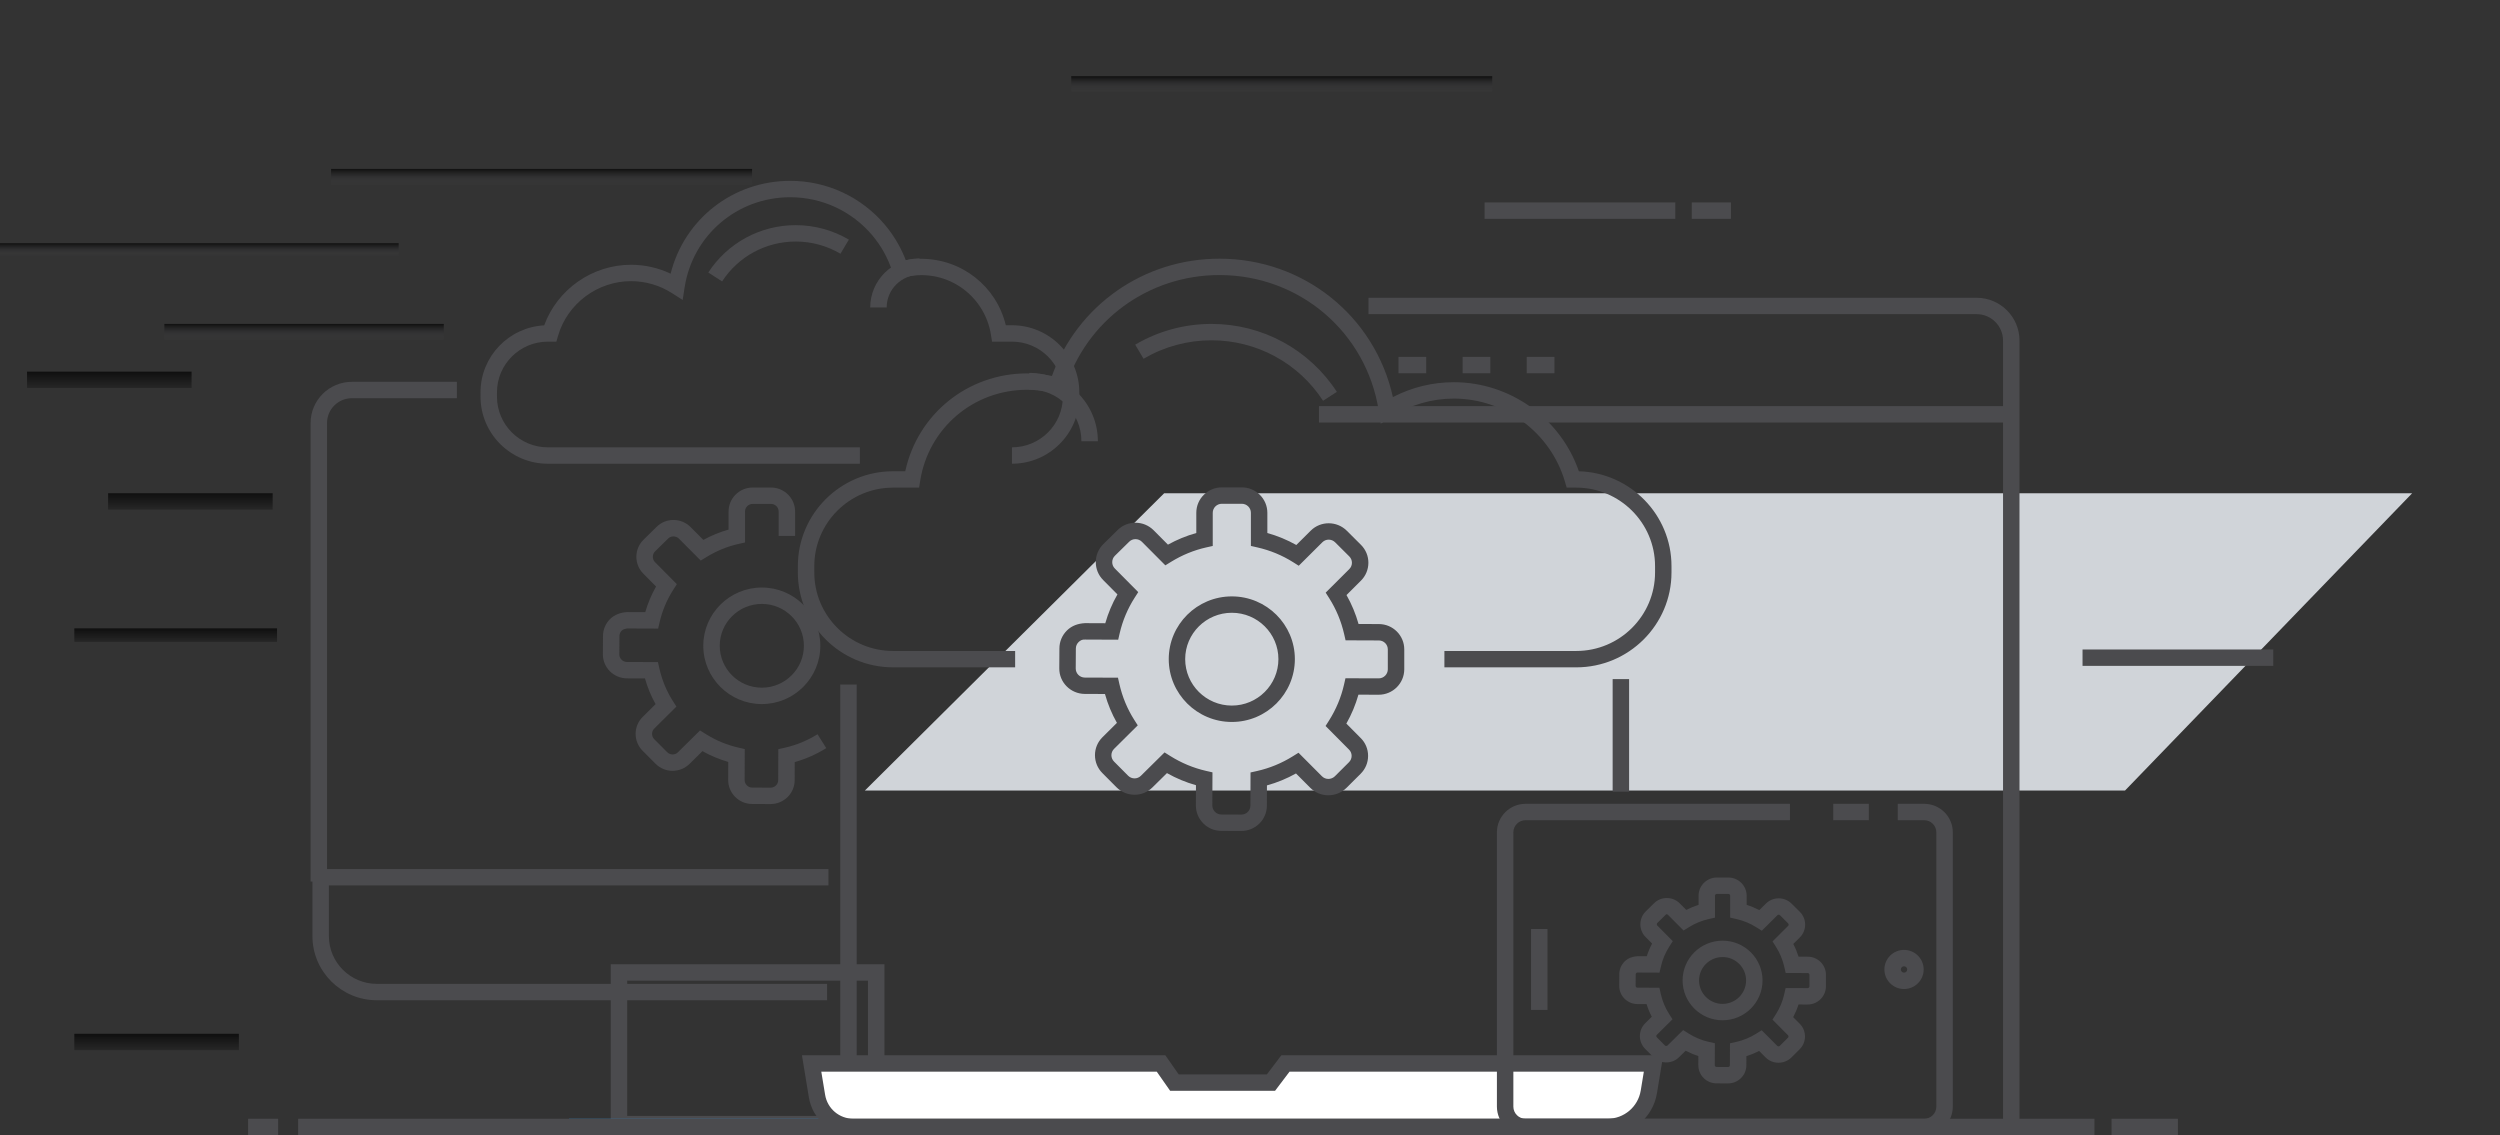 <svg xmlns="http://www.w3.org/2000/svg" width="370" height="168" viewBox="0 0 370 168" fill="none"><rect x="0" y="0" width="370" height="168" fill="#333333" stroke="none"/><g clip-path="url(#clip0)"><path d="M314.503 117H128L172.298 73H357L314.503 117Z" fill="#D0D4D9"></path><path d="M48.403 130.463H45.969V62.6C45.969 59.242 48.711 56.51 52.083 56.51H67.617V58.934H52.083C50.054 58.934 48.402 60.579 48.402 62.6V130.463H48.403Z" fill="#4B4B4E"></path><path d="M130.897 167.581H90.391V142.712H130.897V167.581ZM92.825 165.156H128.463V145.136H92.825V165.156Z" fill="#4B4B4E"></path><path d="M122.409 148.036H55.769C50.516 148.036 46.242 143.78 46.242 138.55V128.617H122.609V131.042H48.677V138.55C48.677 142.445 51.859 145.612 55.77 145.612H122.41V148.036H122.409Z" fill="#4B4B4E"></path><path d="M137.58 165.576H84.207V168H137.58V165.576Z" fill="#2A83C6"></path><path d="M114.044 119L111.324 118.989C110.377 118.989 109.484 118.618 108.812 117.947C108.137 117.271 107.769 116.377 107.772 115.427L107.783 112.764C106.459 112.384 105.18 111.85 103.962 111.17L102.057 113.052C101.387 113.717 100.473 114.076 99.542 114.085C98.586 114.082 97.689 113.708 97.014 113.029L95.108 111.116C94.438 110.442 94.07 109.55 94.072 108.604C94.075 107.656 94.447 106.768 95.121 106.104L97.027 104.21C96.358 103.013 95.83 101.74 95.453 100.406L92.776 100.398C90.803 100.381 89.215 98.781 89.227 96.83L89.244 94.128C89.244 93.179 89.618 92.283 90.298 91.613C90.974 90.945 91.894 90.636 92.822 90.59L95.498 90.601C95.881 89.277 96.417 88.005 97.097 86.805L95.211 84.901C94.543 84.231 94.177 83.338 94.183 82.387C94.189 81.439 94.562 80.551 95.236 79.886L97.169 77.985C97.829 77.324 98.72 76.954 99.669 76.954H99.67C100.627 76.954 101.529 77.328 102.206 78.005L104.097 79.906C105.294 79.251 106.542 78.738 107.828 78.375V75.703C107.828 73.746 109.428 72.155 111.394 72.155H114.106C116.074 72.155 117.675 73.746 117.675 75.703V79.317H115.241V75.703C115.241 75.083 114.732 74.579 114.105 74.579H111.393C110.769 74.579 110.261 75.082 110.261 75.703V80.288L109.31 80.499C107.646 80.871 106.04 81.53 104.534 82.456L103.711 82.963L100.478 79.715C100.054 79.29 99.308 79.279 98.887 79.702L96.947 81.608C96.737 81.817 96.618 82.099 96.617 82.4C96.615 82.703 96.73 82.983 96.939 83.194L100.174 86.458L99.651 87.273C98.7 88.755 98.019 90.376 97.623 92.086L97.405 93.03L92.806 93.013C92.55 93.058 92.222 93.125 92.011 93.333C91.795 93.544 91.677 93.831 91.677 94.135L91.66 96.845C91.656 97.462 92.163 97.968 92.789 97.973L97.374 97.988L97.587 98.93C97.978 100.662 98.651 102.284 99.585 103.753L100.108 104.574L96.835 107.822C96.622 108.032 96.506 108.31 96.505 108.609C96.504 108.909 96.622 109.193 96.835 109.408L98.742 111.322C98.958 111.54 99.242 111.658 99.544 111.66H99.547C99.845 111.66 100.126 111.543 100.337 111.333L103.604 108.106L104.424 108.622C105.937 109.575 107.568 110.255 109.273 110.643L110.223 110.86L110.206 115.435C110.204 115.737 110.321 116.021 110.535 116.236C110.747 116.447 111.028 116.564 111.326 116.564L114.047 116.575C114.668 116.575 115.175 116.076 115.175 115.464L115.19 110.877L116.137 110.666C117.854 110.281 119.486 109.608 120.992 108.668L122.285 110.722C120.824 111.635 119.258 112.327 117.618 112.789L117.61 115.466C117.611 117.413 116.01 119 114.044 119ZM112.753 104.202C107.974 104.202 104.086 100.33 104.086 95.57C104.086 90.82 107.974 86.954 112.753 86.954C117.526 86.954 121.41 90.819 121.41 95.57C121.411 100.33 117.526 104.202 112.753 104.202ZM112.753 89.379C109.316 89.379 106.521 92.157 106.521 95.57C106.521 98.994 109.317 101.777 112.753 101.777C116.184 101.777 118.977 98.993 118.977 95.57C118.977 92.157 116.184 89.379 112.753 89.379Z" fill="#4B4B4E"></path><path d="M106.87 41.65L104.828 40.331C107.688 35.943 112.524 33.323 117.766 33.323C120.538 33.323 123.257 34.063 125.631 35.465L124.388 37.552C122.392 36.371 120.1 35.747 117.766 35.747C113.353 35.747 109.28 37.954 106.87 41.65Z" fill="#4B4B4E"></path><path d="M149.772 68.631V66.207C153.925 66.207 157.303 62.842 157.303 58.705V58.065C157.303 53.928 153.924 50.562 149.772 50.562H146.824L146.66 49.539C145.709 43.553 139.825 39.421 133.573 41.096L132.441 41.398L132.093 40.284C131.767 39.236 131.329 38.223 130.793 37.27C130.305 36.398 129.729 35.571 129.082 34.806C126.059 31.236 121.641 29.19 116.96 29.19C109.096 29.19 102.519 34.81 101.32 42.553L101.035 44.396L99.459 43.388C97.642 42.225 95.544 41.611 93.394 41.611C88.422 41.611 83.983 44.933 82.596 49.688L82.341 50.563H81.084C76.93 50.563 73.551 53.929 73.551 58.066V58.706C73.551 62.842 76.93 66.207 81.084 66.207H127.261V68.632H81.084C75.588 68.632 71.117 64.179 71.117 58.706V58.066C71.117 52.773 75.296 48.435 80.54 48.152C82.489 42.83 87.65 39.186 93.393 39.186C95.429 39.186 97.426 39.639 99.253 40.504C101.269 32.448 108.464 26.765 116.959 26.765C122.36 26.765 127.455 29.126 130.942 33.243C131.688 34.126 132.352 35.083 132.916 36.084C133.354 36.859 133.733 37.67 134.051 38.505C134.806 38.368 135.558 38.3 136.3 38.3C142.345 38.3 147.471 42.378 148.86 48.137H149.772C155.268 48.137 159.738 52.591 159.738 58.065V58.705C159.738 64.179 155.267 68.631 149.772 68.631Z" fill="#4B4B4E"></path><path d="M131.228 45.509H128.793C128.793 41.507 132.064 38.249 136.085 38.249V40.673C133.407 40.673 131.228 42.843 131.228 45.509Z" fill="#4B4B4E"></path><path d="M298.885 167.045H296.45V50.395C296.45 48.244 294.693 46.494 292.534 46.494H202.539V44.07H292.534C296.034 44.07 298.884 46.908 298.884 50.395V167.045H298.885Z" fill="#4B4B4E"></path><path d="M297.667 60.108H195.211V62.532H297.667V60.108Z" fill="#4B4B4E"></path><path d="M211.075 52.818H206.977V55.242H211.075V52.818Z" fill="#4B4B4E"></path><path d="M220.569 52.818H216.469V55.242H220.569V52.818Z" fill="#4B4B4E"></path><path d="M230.057 52.818H225.957V55.242H230.057V52.818Z" fill="#4B4B4E"></path><path d="M247.948 29.962H219.719V32.386H247.948V29.962Z" fill="#4B4B4E"></path><path d="M336.446 96.124H308.215V98.549H336.446V96.124Z" fill="#4B4B4E"></path><path d="M220.85 11.277H158.543V13.701H220.85V11.277Z" fill="url(#paint0_linear)"></path><path d="M111.307 25H49V27.424H111.307V25Z" fill="url(#paint1_linear)"></path><path d="M65.68 47.939H24.328V50.364H65.68V47.939Z" fill="url(#paint2_linear)"></path><path d="M59 36H0V38H59V36Z" fill="url(#paint3_linear)"></path><path d="M41 93H11V95H41V93Z" fill="url(#paint4_linear)"></path><path d="M40.352 73H16V75.424H40.352V73Z" fill="url(#paint5_linear)"></path><path d="M28.352 55H4V57.424H28.352V55Z" fill="url(#paint6_linear)"></path><path d="M35.352 153H11V155.424H35.352V153Z" fill="url(#paint7_linear)"></path><path d="M256.177 29.962H250.383V32.386H256.177V29.962Z" fill="#4B4B4E"></path><path d="M237.046 163.457H128.412C126.174 163.457 124.355 161.645 124.355 159.416V101.315H126.79V159.416C126.79 160.307 127.517 161.032 128.412 161.032H237.046V163.457Z" fill="#4B4B4E"></path><path d="M241.106 100.507H238.672V117.166H241.106V100.507Z" fill="#4B4B4E"></path><path d="M237.889 166.788H126.309C123.629 166.788 121.346 164.857 120.913 162.222L120.117 157.396H171.831L173.811 160.224H188.1L190.24 157.396H244.718L244.027 161.594C243.535 164.589 240.936 166.788 237.889 166.788Z" fill="white"></path><path d="M237.891 168H126.312C123.02 168 120.247 165.653 119.714 162.418L118.688 156.184H172.471L174.449 159.012H187.497L189.634 156.184H246.154L245.231 161.79C244.639 165.388 241.552 168 237.891 168ZM121.552 158.608L122.117 162.027C122.454 164.083 124.218 165.576 126.312 165.576H237.891C240.354 165.576 242.431 163.819 242.83 161.398L243.289 158.607H190.849L188.711 161.436H173.18L171.201 158.607H121.552V158.608Z" fill="#4B4B4E"></path><path d="M233.285 98.768H213.772V96.344H233.285C239.716 96.344 244.948 91.134 244.948 84.729V83.784C244.948 77.379 239.716 72.169 233.285 72.169H231.867L231.613 71.294C229.499 64.05 222.737 58.99 215.166 58.99C211.892 58.99 208.697 59.926 205.927 61.698L204.352 62.707L204.067 60.864C202.26 49.184 192.339 40.707 180.478 40.707C169.946 40.707 160.773 47.432 157.651 57.441L157.303 58.555L156.173 58.252C154.775 57.876 153.373 57.687 152.007 57.687C144.082 57.687 137.429 63.348 136.19 71.146L136.028 72.169H132.178C125.748 72.169 120.516 77.379 120.516 83.784V84.729C120.516 91.133 125.748 96.344 132.178 96.344H150.24V98.768H132.178C124.405 98.768 118.082 92.471 118.082 84.73V83.784C118.082 76.043 124.405 69.746 132.178 69.746H133.977C135.804 61.292 143.226 55.263 152.007 55.263C153.22 55.263 154.452 55.392 155.686 55.645C159.432 45.215 169.255 38.285 180.478 38.285C192.957 38.285 203.488 46.801 206.149 58.772C208.931 57.325 212.015 56.567 215.166 56.567C223.507 56.567 230.988 61.944 233.673 69.75C241.266 69.957 247.381 76.172 247.381 83.784V84.729C247.382 92.47 241.058 98.768 233.285 98.768Z" fill="#4B4B4E"></path><path d="M195.813 59.313C192.161 53.71 185.983 50.364 179.292 50.364C175.751 50.364 172.277 51.309 169.247 53.098L168.008 51.012C171.412 49.003 175.313 47.94 179.292 47.94C186.812 47.94 193.751 51.698 197.854 57.994L195.813 59.313Z" fill="#4B4B4E"></path><path d="M162.485 65.304H160.05C160.05 61.063 156.586 57.613 152.328 57.613V55.189C157.929 55.189 162.485 59.727 162.485 65.304Z" fill="#4B4B4E"></path><path d="M183.716 122.982L180.751 122.969C179.75 122.969 178.804 122.578 178.092 121.866C177.378 121.151 176.986 120.204 176.99 119.197L177.002 116.21C175.514 115.79 174.075 115.19 172.709 114.419L170.571 116.528C169.866 117.233 168.92 117.623 167.916 117.623C167.913 117.623 167.911 117.623 167.91 117.623C166.898 117.62 165.947 117.225 165.231 116.507L163.153 114.418C162.443 113.705 162.054 112.761 162.055 111.757C162.059 110.753 162.453 109.813 163.167 109.107L165.305 106.984C164.546 105.644 163.953 104.212 163.534 102.71L160.533 102.701C158.444 102.682 156.76 100.986 156.774 98.922L156.792 95.976C156.792 94.971 157.189 94.022 157.908 93.31C158.624 92.603 159.544 92.278 160.58 92.226L163.582 92.239C164.008 90.747 164.608 89.32 165.381 87.973L163.265 85.841C162.558 85.129 162.171 84.184 162.178 83.177C162.182 82.173 162.577 81.232 163.292 80.529L165.401 78.455C166.1 77.754 167.043 77.364 168.046 77.364H168.048C169.062 77.364 170.016 77.759 170.735 78.477L172.856 80.608C174.197 79.866 175.602 79.288 177.053 78.886V75.891C177.053 73.818 178.747 72.131 180.83 72.131H183.785C185.87 72.131 187.568 73.818 187.568 75.891V78.888C189.068 79.306 190.504 79.899 191.855 80.66L193.987 78.538C195.457 77.075 197.851 77.082 199.323 78.546L201.418 80.633C202.131 81.342 202.523 82.286 202.521 83.289C202.519 84.296 202.123 85.241 201.406 85.95L199.282 88.068C200.046 89.417 200.642 90.851 201.065 92.349L204.074 92.361C206.148 92.364 207.832 94.043 207.832 96.109V99.063C207.824 101.137 206.128 102.82 204.052 102.82L201.047 102.811C200.629 104.298 200.031 105.731 199.26 107.091L201.372 109.22C202.081 109.913 202.477 110.855 202.477 111.861C202.48 112.871 202.084 113.818 201.362 114.53L199.279 116.604C197.793 118.068 195.395 118.067 193.929 116.602L191.806 114.471C190.441 115.234 189.003 115.826 187.508 116.239L187.498 119.239C187.497 121.301 185.801 122.982 183.716 122.982ZM172.354 111.356L173.173 111.872C174.834 112.917 176.625 113.663 178.494 114.09L179.446 114.308L179.425 119.207C179.424 119.565 179.563 119.901 179.817 120.156C180.069 120.407 180.404 120.546 180.758 120.546L183.721 120.558C184.459 120.558 185.062 119.966 185.062 119.237L185.078 114.324L186.025 114.113C187.905 113.693 189.698 112.954 191.353 111.92L192.178 111.406L195.655 114.894C196.173 115.412 197.031 115.41 197.563 114.886L199.644 112.813C199.901 112.557 200.043 112.223 200.041 111.866C200.041 111.514 199.904 111.184 199.652 110.938L196.184 107.446L196.7 106.633C197.743 104.982 198.488 103.198 198.913 101.33L199.128 100.382L204.055 100.398C204.789 100.398 205.393 99.799 205.396 99.061V96.111C205.396 95.38 204.802 94.787 204.07 94.787L199.145 94.768L198.93 93.829C198.497 91.939 197.753 90.155 196.72 88.528L196.2 87.71L199.687 84.235C199.945 83.979 200.086 83.645 200.086 83.288C200.086 82.933 199.948 82.6 199.696 82.351L197.601 80.263C197.076 79.741 196.225 79.734 195.706 80.257L192.215 83.73L191.392 83.211C189.763 82.182 187.977 81.444 186.079 81.014L185.133 80.8V75.893C185.133 75.157 184.529 74.558 183.785 74.558H180.83C180.089 74.558 179.486 75.157 179.486 75.893V80.803L178.535 81.015C176.705 81.423 174.943 82.147 173.296 83.163L172.472 83.671L169.007 80.19C168.752 79.934 168.41 79.792 168.047 79.792C167.696 79.792 167.366 79.928 167.118 80.175L165.003 82.254C164.752 82.502 164.611 82.836 164.61 83.195C164.608 83.552 164.745 83.888 164.995 84.139L168.459 87.633L167.937 88.448C166.895 90.073 166.145 91.852 165.711 93.731L165.492 94.676L160.566 94.655C160.171 94.626 159.873 94.789 159.622 95.035C159.367 95.288 159.226 95.627 159.226 95.988L159.208 98.941C159.203 99.673 159.803 100.274 160.548 100.281L165.458 100.297L165.67 101.239C166.102 103.14 166.838 104.92 167.864 106.532L168.387 107.352L164.882 110.832C164.628 111.082 164.491 111.413 164.488 111.768C164.488 112.125 164.628 112.461 164.882 112.715L166.959 114.803C167.214 115.06 167.553 115.201 167.912 115.202C167.913 115.202 167.915 115.202 167.915 115.202C168.27 115.202 168.603 115.063 168.854 114.814L172.354 111.356ZM182.311 106.85C177.162 106.85 172.974 102.678 172.974 97.548C172.974 92.43 177.162 88.266 182.311 88.266C187.455 88.266 191.639 92.43 191.639 97.548C191.639 102.678 187.455 106.85 182.311 106.85ZM182.311 90.69C178.505 90.69 175.408 93.766 175.408 97.547C175.408 101.34 178.505 104.425 182.311 104.425C186.112 104.425 189.205 101.34 189.205 97.547C189.205 93.766 186.111 90.69 182.311 90.69Z" fill="#4B4B4E"></path><path d="M284.775 168H225.784C223.445 168 221.543 166.106 221.543 163.778V123.185C221.543 120.857 223.445 118.963 225.784 118.963H264.912V121.388H225.784C224.789 121.388 223.977 122.194 223.977 123.185V163.778C223.977 164.77 224.789 165.576 225.784 165.576H284.775C285.77 165.576 286.58 164.77 286.58 163.778V123.185C286.58 122.194 285.77 121.388 284.775 121.388H280.864V118.963H284.775C287.113 118.963 289.015 120.857 289.015 123.185V163.778C289.015 166.106 287.112 168 284.775 168Z" fill="#4B4B4E"></path><path d="M276.588 118.963H271.32V121.388H276.588V118.963Z" fill="#4B4B4E"></path><path d="M229.028 137.497H226.594V149.467H229.028V137.497Z" fill="#4B4B4E"></path><path d="M281.797 146.376C280.193 146.376 278.891 145.078 278.891 143.481C278.891 141.884 280.193 140.585 281.797 140.585C283.401 140.585 284.704 141.883 284.704 143.481C284.704 145.078 283.401 146.376 281.797 146.376ZM281.797 143.01C281.537 143.01 281.325 143.221 281.325 143.481C281.325 143.74 281.537 143.951 281.797 143.951C282.056 143.951 282.269 143.74 282.269 143.481C282.269 143.221 282.056 143.01 281.797 143.01Z" fill="#4B4B4E"></path><path d="M255.757 160.344L254.039 160.336C253.323 160.336 252.648 160.055 252.138 159.548C251.627 159.038 251.348 158.359 251.352 157.639L251.356 156.291C250.708 156.085 250.08 155.822 249.474 155.505L248.507 156.458C248.003 156.962 247.326 157.24 246.608 157.24C246.607 157.24 246.604 157.24 246.602 157.24C245.878 157.238 245.2 156.956 244.689 156.441L243.485 155.234C242.978 154.725 242.699 154.049 242.702 153.33C242.705 152.614 242.988 151.942 243.496 151.438L244.464 150.478C244.151 149.88 243.893 149.253 243.688 148.603L242.332 148.601C240.839 148.589 239.634 147.377 239.645 145.9L239.655 144.192C239.655 143.477 239.94 142.798 240.453 142.291C240.965 141.784 241.667 141.555 242.366 141.514L243.721 141.521C243.927 140.875 244.191 140.249 244.51 139.649L243.553 138.685C243.048 138.178 242.77 137.501 242.773 136.782C242.778 136.064 243.061 135.392 243.573 134.888L244.793 133.687C245.293 133.186 245.967 132.909 246.685 132.907C247.411 132.907 248.093 133.19 248.607 133.703L249.567 134.667C250.157 134.365 250.765 134.115 251.389 133.918V132.564C251.389 131.082 252.6 129.876 254.09 129.876H255.802C257.291 129.876 258.504 131.082 258.504 132.564V133.92C259.152 134.123 259.78 134.384 260.381 134.696L261.347 133.737C262.397 132.69 264.107 132.695 265.16 133.741L266.374 134.95C266.883 135.455 267.163 136.128 267.161 136.847C267.161 137.568 266.879 138.243 266.366 138.752L265.407 139.706C265.723 140.31 265.982 140.938 266.188 141.586L267.551 141.591C269.032 141.592 270.239 142.795 270.239 144.272V145.983C270.23 147.466 269.018 148.668 267.538 148.668L266.179 148.665C265.973 149.31 265.709 149.937 265.392 150.543L266.35 151.506C266.851 151.997 267.135 152.672 267.137 153.392C267.139 154.115 266.855 154.793 266.338 155.302L265.136 156.501C264.07 157.548 262.359 157.546 261.311 156.5L260.349 155.536C259.744 155.85 259.113 156.109 258.467 156.311L258.461 157.668C258.459 159.141 257.246 160.344 255.757 160.344ZM249.107 152.452L249.928 152.968C250.838 153.542 251.821 153.952 252.848 154.185L253.799 154.401L253.786 157.647C253.786 157.738 253.827 157.798 253.861 157.835C253.896 157.869 253.957 157.91 254.044 157.91L255.763 157.918C255.906 157.918 256.024 157.803 256.024 157.662L256.036 154.409L256.982 154.198C258.016 153.966 258.999 153.561 259.907 152.993L260.731 152.479L263.034 154.788C263.136 154.886 263.312 154.885 263.416 154.78L264.619 153.581C264.687 153.515 264.699 153.442 264.699 153.395C264.699 153.347 264.686 153.28 264.627 153.221L262.326 150.904L262.843 150.089C263.416 149.183 263.826 148.204 264.057 147.179L264.272 146.231L267.537 146.241C267.68 146.241 267.798 146.121 267.8 145.974V144.269C267.8 144.127 267.684 144.012 267.543 144.012L264.282 144.001L264.066 143.06C263.83 142.025 263.422 141.046 262.853 140.15L262.335 139.331L264.641 137.031C264.71 136.965 264.722 136.892 264.722 136.842C264.722 136.795 264.709 136.724 264.648 136.662L263.433 135.452C263.33 135.349 263.162 135.346 263.06 135.449L260.748 137.747L259.925 137.229C259.032 136.666 258.051 136.26 257.009 136.023L256.063 135.807V132.561C256.063 132.416 255.942 132.298 255.795 132.298H254.083C253.936 132.298 253.817 132.416 253.817 132.561V135.813L252.866 136.024C251.863 136.25 250.895 136.646 249.989 137.205L249.165 137.713L246.872 135.409C246.696 135.231 246.581 135.325 246.505 135.401L245.278 136.607C245.192 136.693 245.189 136.888 245.276 136.976L247.573 139.292L247.048 140.107C246.476 141 246.063 141.975 245.826 143.006L245.608 143.951L242.346 143.937C242.277 143.917 242.197 143.976 242.162 144.009C242.127 144.044 242.085 144.106 242.085 144.199L242.073 145.913C242.073 146.056 242.192 146.173 242.339 146.175L245.589 146.184L245.804 147.127C246.04 148.17 246.444 149.147 247.008 150.033L247.529 150.855L245.208 153.156C245.144 153.217 245.132 153.288 245.132 153.337C245.132 153.387 245.145 153.461 245.208 153.524L246.414 154.734C246.479 154.8 246.553 154.814 246.602 154.814C246.589 154.762 246.723 154.801 246.786 154.74L249.107 152.452ZM254.944 151C251.68 151 249.024 148.355 249.024 145.104C249.024 141.859 251.679 139.218 254.944 139.218C258.203 139.218 260.856 141.859 260.856 145.104C260.856 148.356 258.203 151 254.944 151ZM254.944 141.643C253.021 141.643 251.458 143.196 251.458 145.104C251.458 147.019 253.021 148.577 254.944 148.577C256.863 148.577 258.422 147.019 258.422 145.104C258.422 143.196 256.863 141.643 254.944 141.643Z" fill="#4B4B4E"></path><path d="M309.977 165.576H44.125V168H309.977V165.576Z" fill="#4B4B4E"></path><path d="M41.164 165.576H36.719V168H41.164V165.576Z" fill="#4B4B4E"></path><path d="M322.329 165.576H312.512V168H322.329V165.576Z" fill="#4B4B4E"></path></g><defs><linearGradient id="paint0_linear" x1="189.697" y1="11.277" x2="189.697" y2="13.701" gradientUnits="userSpaceOnUse"><stop stop-color="#0F0F0F"></stop><stop offset="1" stop-color="#4B4B4E" stop-opacity="0"></stop></linearGradient><linearGradient id="paint1_linear" x1="80.154" y1="25" x2="80.154" y2="27.424" gradientUnits="userSpaceOnUse"><stop stop-color="#0F0F0F"></stop><stop offset="1" stop-color="#4B4B4E" stop-opacity="0"></stop></linearGradient><linearGradient id="paint2_linear" x1="45.004" y1="47.939" x2="45.004" y2="50.364" gradientUnits="userSpaceOnUse"><stop stop-color="#0F0F0F"></stop><stop offset="1" stop-color="#4B4B4E" stop-opacity="0"></stop></linearGradient><linearGradient id="paint3_linear" x1="29.5" y1="36" x2="29.5" y2="38" gradientUnits="userSpaceOnUse"><stop stop-color="#0F0F0F"></stop><stop offset="1" stop-color="#4B4B4E" stop-opacity="0"></stop></linearGradient><linearGradient id="paint4_linear" x1="26" y1="93" x2="26" y2="95" gradientUnits="userSpaceOnUse"><stop stop-color="#0F0F0F"></stop><stop offset="1" stop-color="#0F0F0F" stop-opacity="0.35"></stop></linearGradient><linearGradient id="paint5_linear" x1="28.176" y1="73" x2="28.176" y2="75.424" gradientUnits="userSpaceOnUse"><stop stop-color="#0F0F0F"></stop><stop offset="1" stop-color="#0F0F0F" stop-opacity="0.35"></stop></linearGradient><linearGradient id="paint6_linear" x1="16.176" y1="55" x2="16.176" y2="57.424" gradientUnits="userSpaceOnUse"><stop stop-color="#0F0F0F"></stop><stop offset="1" stop-color="#0F0F0F" stop-opacity="0.35"></stop></linearGradient><linearGradient id="paint7_linear" x1="23.176" y1="153" x2="23.176" y2="155.424" gradientUnits="userSpaceOnUse"><stop stop-color="#0F0F0F"></stop><stop offset="1" stop-color="#0F0F0F" stop-opacity="0.35"></stop></linearGradient><clipPath id="clip0"><rect width="370" height="168" fill="white"></rect></clipPath></defs></svg>